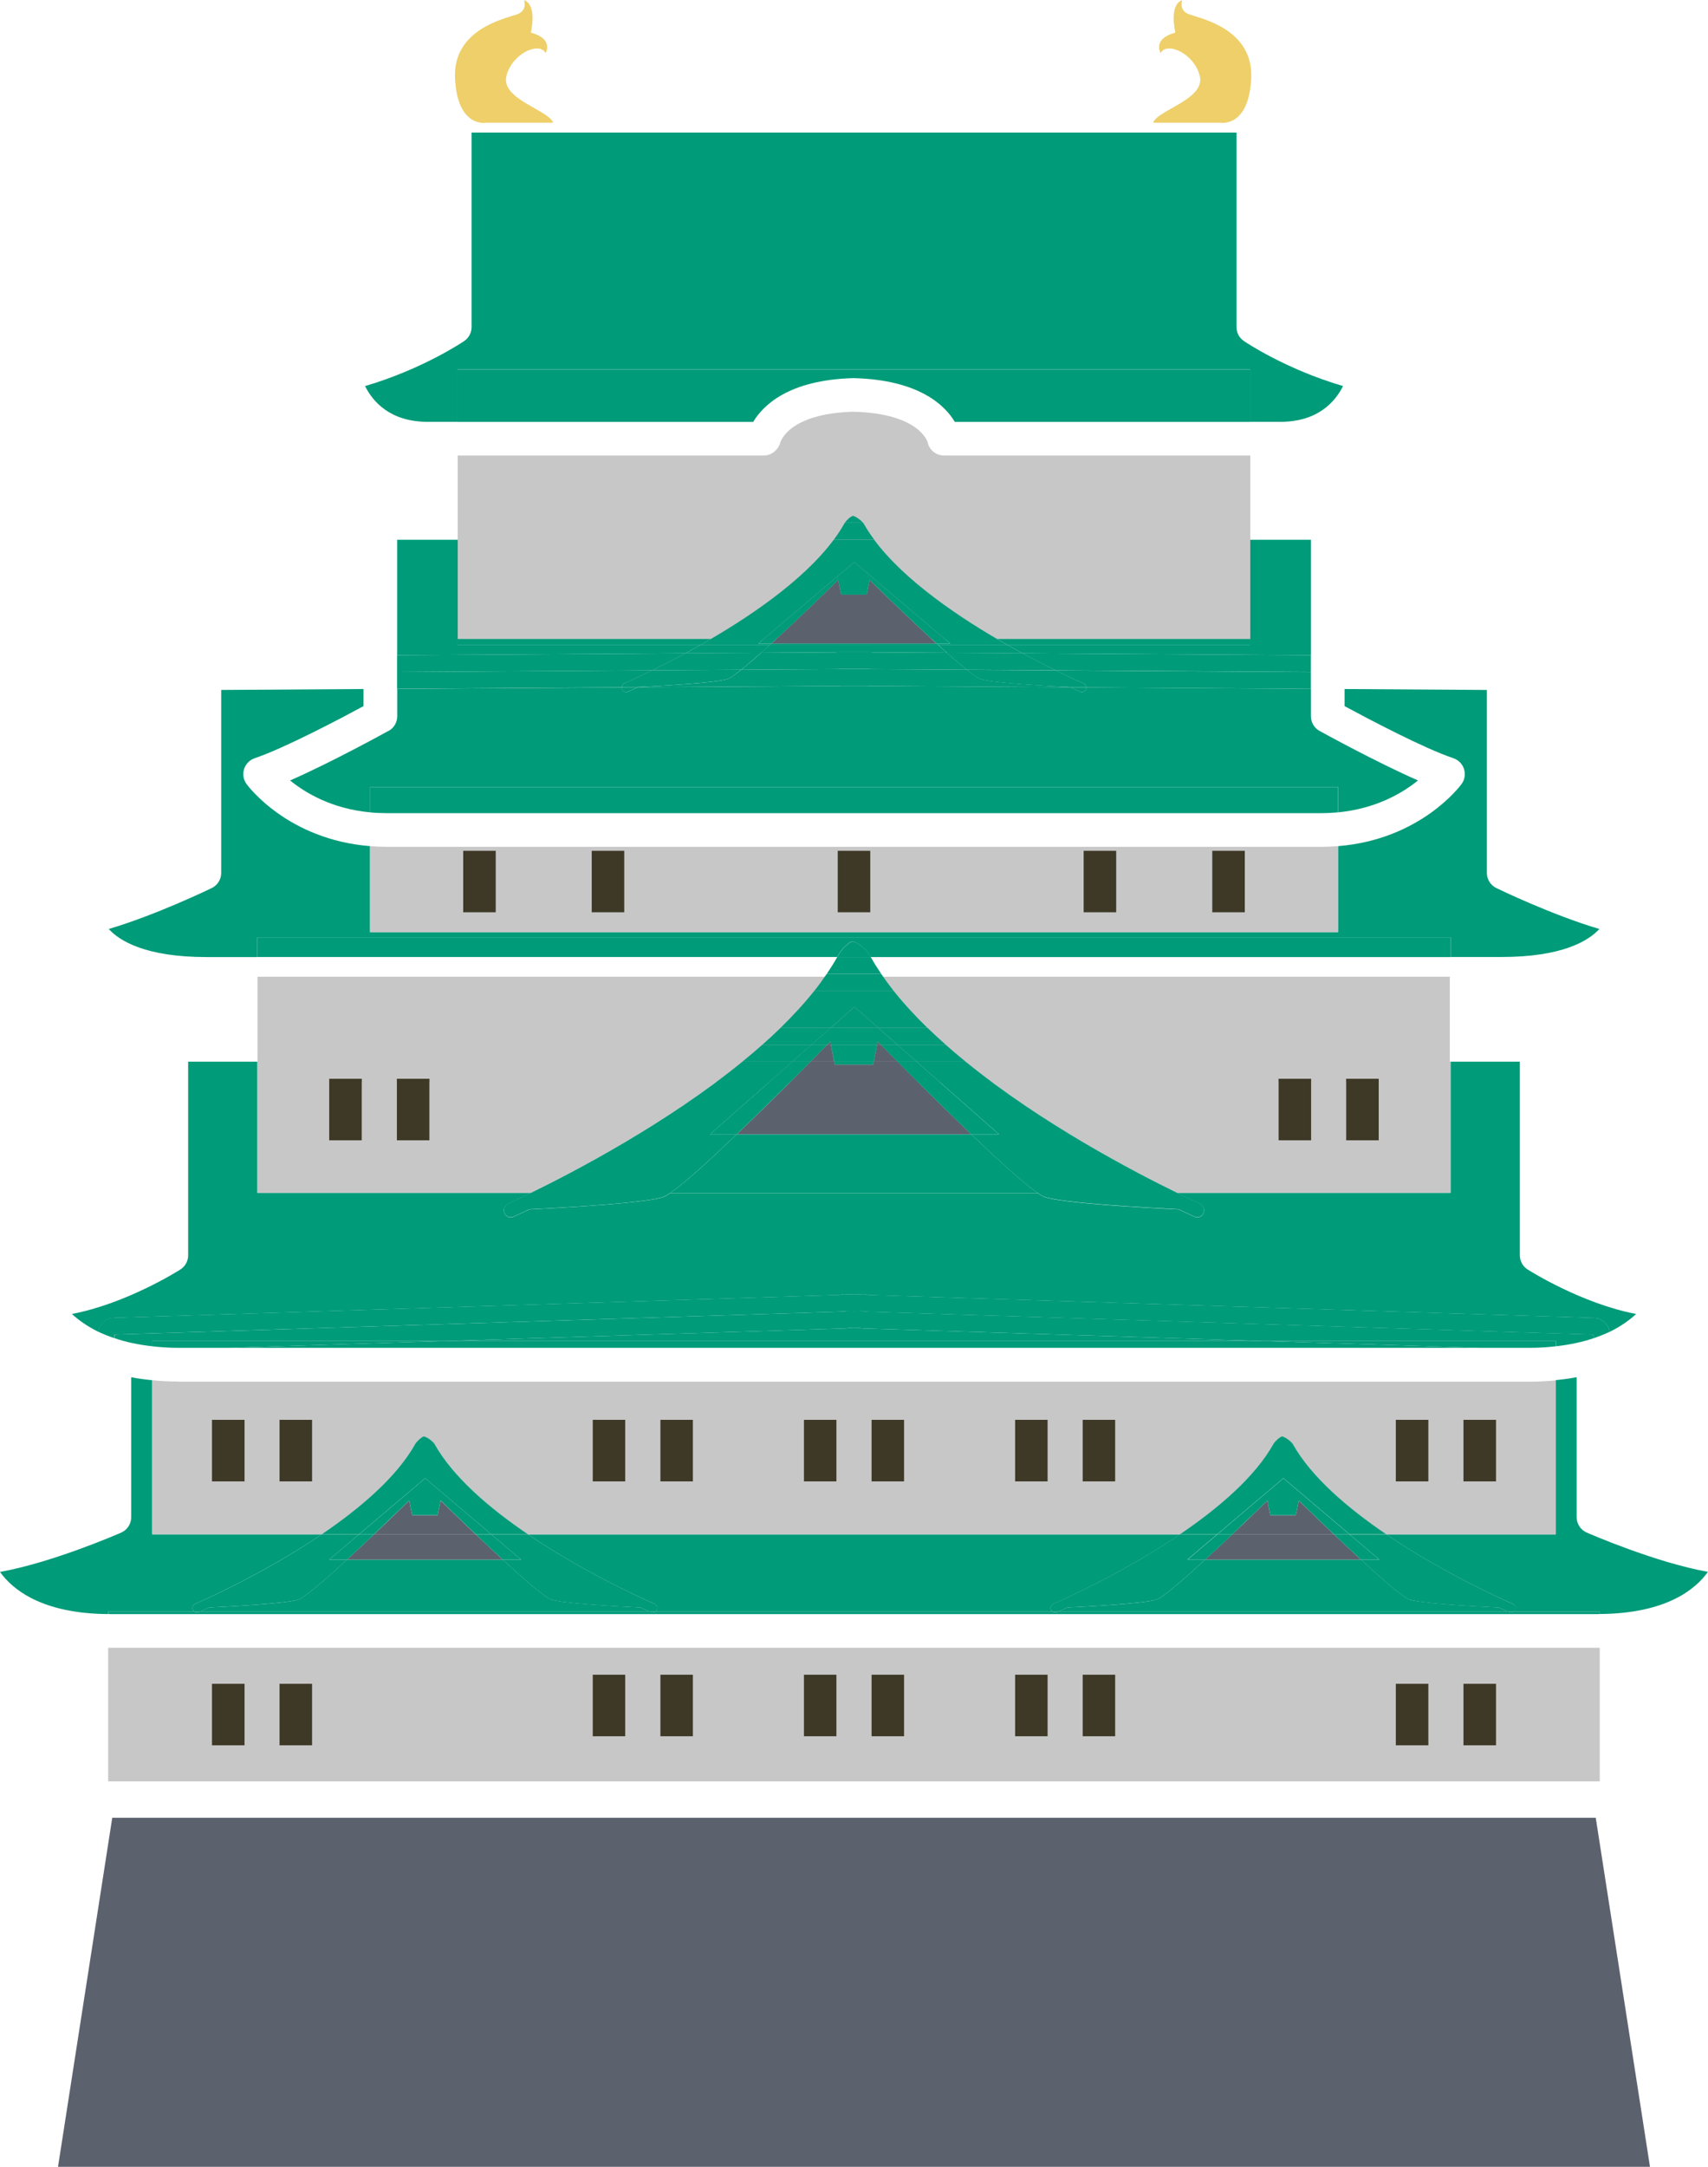 <?xml version="1.0" encoding="UTF-8"?>
<svg id="b" data-name="レイヤー 2" xmlns="http://www.w3.org/2000/svg" viewBox="0 0 221.69 281.08">
  <g id="c" data-name="レイヤー 2">
    <g>
      <path d="M90.97,83.64c6.01-3.4,13.26-8.25,17.25-13.62h-48.81v13.62h31.56Z" fill="#009b79" stroke-width="0"/>
      <path d="M130.72,83.64h31.56v-13.62h-48.81c3.99,5.37,11.23,10.22,17.25,13.62Z" fill="#009b79" stroke-width="0"/>
      <polygon points="214.16 281.08 7.53 281.08 14.57 235.8 207.12 235.8 214.16 281.08" fill="#5c616e" stroke-width="0"/>
      <path d="M71.79,15.91c-.59-1.63-6.73-3.03-6.07-5.99.67-2.96,4.29-4.59,5.1-3.03,0,0,1.11-1.85-1.92-2.66,0,0,.89-3.55-.89-4.22,0,0,.52,1.33-.89,1.85-1.41.52-8.36,1.85-8.06,8.29.3,6.44,3.99,5.77,3.99,5.77h8.73Z" fill="#eecf69" stroke-width="0"/>
      <path d="M149.67,15.91c.59-1.63,6.73-3.03,6.07-5.99-.67-2.96-4.29-4.59-5.1-3.03,0,0-1.11-1.85,1.92-2.66,0,0-.89-3.55.89-4.22,0,0-.52,1.33.89,1.85,1.41.52,8.36,1.85,8.06,8.29-.3,6.44-3.99,5.77-3.99,5.77h-8.73Z" fill="#eecf69" stroke-width="0"/>
      <path d="M14.29,213.75c-.09,0-.16,0-.25,0v17.33h193.6v-17.33c-.09,0-.16,0-.25,0H14.29ZM31.74,226.42h-4.23v-7.99h4.23v7.99ZM40.51,226.42h-4.23v-7.99h4.23v7.99ZM81.17,225.23h-4.23v-7.99h4.23v7.99ZM89.94,225.23h-4.23v-7.99h4.23v7.99ZM108.57,225.23h-4.23v-7.99h4.23v7.99ZM117.35,225.23h-4.23v-7.99h4.23v7.99ZM135.98,225.23h-4.23v-7.99h4.23v7.99ZM144.75,225.23h-4.23v-7.99h4.23v7.99ZM185.41,226.42h-4.23v-7.99h4.23v7.99ZM194.18,226.42h-4.23v-7.99h4.23v7.99Z" fill="#c7c7c7" stroke-width="0"/>
      <path d="M162.28,59.09h-39.75c-1.04,0-1.94-.74-2.14-1.76-.03-.08-1.12-3.7-9.6-3.92-8.37.22-9.46,3.84-9.51,3.99-.26.95-1.14,1.69-2.12,1.69h-39.75v23.8h102.87v-23.8Z" fill="#c7c7c7" stroke-width="0"/>
      <path d="M71.55,207.49c-.82-.28-3.49-2.59-6.3-5.18h-20.21c-2.81,2.59-5.48,4.9-6.3,5.18-1.5.51-8.41.88-11.58,1.03-.58.27-.98.44-1.2.54h58.35c-.21-.09-.62-.27-1.2-.54-3.16-.15-10.07-.53-11.58-1.03Z" fill="#009b79" stroke-width="0"/>
      <path d="M201.93,199.03h-22.02c7.9,5.36,16.29,8.96,16.43,9.02.3.13.44.47.31.77-.04.1-.12.18-.2.24h11.18v.31c8.64-.06,12.45-3.21,14.05-5.47-6.83-1.22-15.32-4.92-15.74-5.1-.79-.35-1.3-1.13-1.3-2v-18.15c-.86.16-1.77.29-2.72.38v19.99Z" fill="#009b79" stroke-width="0"/>
      <path d="M25.23,209.06c-.08-.06-.16-.14-.2-.24-.13-.3.01-.64.31-.77.14-.06,8.53-3.67,16.43-9.02h-22.02v-19.99c-.95-.09-1.86-.22-2.72-.38v18.15c0,.87-.51,1.65-1.3,2-.42.18-8.9,3.88-15.73,5.1,1.61,2.26,5.41,5.41,14.04,5.47v-.31h11.18Z" fill="#009b79" stroke-width="0"/>
      <path d="M136.73,208.06c.14-.06,8.53-3.67,16.43-9.02h-84.63c7.9,5.36,16.29,8.96,16.43,9.02.3.13.44.47.31.77-.04.1-.12.18-.2.24h51.54c-.08-.06-.16-.14-.2-.24-.13-.3.01-.64.31-.77Z" fill="#009b79" stroke-width="0"/>
      <path d="M182.94,207.49c-.82-.28-3.49-2.59-6.3-5.18h-20.21c-2.81,2.59-5.48,4.9-6.3,5.18-1.5.51-8.41.88-11.58,1.03-.58.27-.98.44-1.2.54h58.35c-.21-.09-.62-.27-1.2-.54-3.16-.15-10.07-.53-11.58-1.03Z" fill="#009b79" stroke-width="0"/>
      <path d="M196.46,209.06c-.1.07-.22.12-.34.12-.08,0-.15-.01-.23-.05,0,0-.08-.03-.17-.08h-58.35c-.1.04-.17.07-.17.08-.07.03-.15.05-.23.05-.13,0-.24-.05-.34-.12h-51.54c-.1.07-.22.12-.34.12-.08,0-.15-.01-.23-.05,0,0-.08-.03-.17-.08H25.97c-.1.04-.17.07-.17.08-.07.03-.15.05-.23.05-.13,0-.24-.05-.34-.12h-11.18v.31c.09,0,.16.01.25.01h193.1c.09,0,.16-.01.25-.01v-.31h-11.18Z" fill="#009b79" stroke-width="0"/>
      <path d="M23.06,179.21c-1.17,0-2.27-.06-3.31-.17v19.99h22.02c4.96-3.36,9.73-7.42,12.13-11.72.16-.28.96-1.11,1.25-.95.01,0,.02.03.03.04.39.1,1.09.68,1.22.92,2.4,4.3,7.17,8.36,12.13,11.72h84.63c4.96-3.36,9.73-7.42,12.13-11.72.16-.28.96-1.11,1.25-.95.01,0,.02.03.03.04.39.1,1.09.68,1.22.92,2.4,4.3,7.17,8.36,12.13,11.72h22.02v-19.99c-1.04.1-2.13.17-3.31.17H23.06ZM31.74,192.17h-4.23v-7.99h4.23v7.99ZM40.51,192.17h-4.23v-7.99h4.23v7.99ZM81.17,192.17h-4.23v-7.99h4.23v7.99ZM89.94,192.17h-4.23v-7.99h4.23v7.99ZM108.57,192.17h-4.23v-7.99h4.23v7.99ZM117.35,192.17h-4.23v-7.99h4.23v7.99ZM135.98,192.17h-4.23v-7.99h4.23v7.99ZM144.75,192.17h-4.23v-7.99h4.23v7.99ZM185.41,192.17h-4.23v-7.99h4.23v7.99ZM194.18,192.17h-4.23v-7.99h4.23v7.99Z" fill="#c7c7c7" stroke-width="0"/>
      <path d="M14.78,170.95l94.24-2.97c.21-.07.45-.11.66-.09l1.23.04,1.09-.04c.24,0,.48.02.71.1l94.19,2.97c1.04.03,1.86.81,2.04,1.8,1.47-.72,2.59-1.54,3.42-2.31-7.07-1.35-13.74-5.56-14.08-5.77-.63-.4-1.01-1.1-1.01-1.84v-25.12h-8.99v17.04h-35.48c1.79.87,2.89,1.36,2.95,1.39.45.2.66.74.47,1.21-.14.35-.47.56-.81.56-.12,0-.23-.02-.35-.07-.02-.01-.78-.35-2.06-.96-4.77-.23-15.17-.82-17.44-1.62-.21-.07-.52-.26-.89-.51h-47.65c-.36.25-.67.44-.89.51-2.27.79-12.67,1.38-17.44,1.62-1.28.61-2.04.95-2.06.96-.11.05-.23.07-.35.07-.34,0-.67-.21-.81-.56-.19-.47.02-1.01.47-1.21.06-.03,1.16-.52,2.95-1.39h-35.48v-17.04h-8.99v25.12c0,.75-.38,1.44-1.01,1.84-.33.21-7.01,4.42-14.08,5.77.83.76,1.95,1.58,3.43,2.31.18-.99,1-1.77,2.04-1.8Z" fill="#009b79" stroke-width="0"/>
      <path d="M95.63,147.14c-3.51,3.36-6.85,6.4-8.61,7.6h47.65c-1.75-1.2-5.09-4.24-8.61-7.6h-30.44Z" fill="#009b79" stroke-width="0"/>
      <path d="M188.18,137.7v-11H33.42v11h-.02v17.04h35.48c4.85-2.36,14.91-7.58,24.03-14.35h35.86c9.12,6.77,19.17,11.99,24.03,14.35h35.48v-17.04h-.11ZM46.97,147.94h-4.23v-7.55h4.23v7.55ZM55.74,147.94h-4.23v-7.55h4.23v7.55ZM170.18,147.94h-4.23v-7.55h4.23v7.55ZM178.95,147.94h-4.23v-7.55h4.23v7.55Z" fill="#c7c7c7" stroke-width="0"/>
      <path d="M112,172.32c-.15,0-.3-.03-.45-.06l-.64.02-.79-.02c-.14.04-.29.06-.44.06l-52.09,1.64h106.48l-52.09-1.64Z" fill="#009b79" stroke-width="0"/>
      <polygon points="57.6 173.96 29.62 174.84 192.07 174.84 164.09 173.96 57.6 173.96" fill="#009b79" stroke-width="0"/>
      <path d="M109.62,170.14v-.08l1.22.04,1.22-.04v.08l94.77,2.99v.47c.76-.26,1.48-.54,2.11-.85-.18-.99-1-1.77-2.04-1.8l-94.19-2.97c-.23-.07-.48-.11-.71-.1l-1.09.04-1.23-.04c-.21-.02-.45.03-.66.09l-94.24,2.97c-1.04.03-1.86.81-2.04,1.8.63.31,1.34.59,2.11.85v-.47l94.77-2.99Z" fill="#009b79" stroke-width="0"/>
      <path d="M57.6,173.96l52.09-1.64c.15,0,.3-.03.44-.06l.79.02.64-.02c.14.03.29.05.45.06l52.09,1.64h37.85v.68c1.88-.21,3.52-.58,4.9-1.05v-.47l-94.77-2.99v-.08l-1.22.04-1.22-.04v.08l-94.77,2.99v.47c1.39.48,3.03.84,4.9,1.05v-.68h37.85Z" fill="#009b79" stroke-width="0"/>
      <path d="M164.09,173.96l27.98.88h6.56c1.2,0,2.28-.08,3.31-.2v-.68h-37.85Z" fill="#009b79" stroke-width="0"/>
      <path d="M29.62,174.84l27.98-.88H19.76v.68c1.03.12,2.11.2,3.31.2h6.56Z" fill="#009b79" stroke-width="0"/>
      <path d="M188.29,121.59v2.55h6.6c7.88,0,11.27-2.08,12.7-3.63-6.13-1.81-13.04-5.15-13.37-5.31-.75-.36-1.23-1.13-1.23-1.96v-23.74c-3.31-.02-10.11-.06-18.47-.12v2.22c2.83,1.53,10.27,5.47,14.11,6.75.66.22,1.18.74,1.39,1.41.21.66.1,1.39-.32,1.95-.23.31-5.39,7.2-16.03,8.05v11.15H48.03v-11.15c-10.64-.85-15.8-7.74-16.03-8.05-.41-.56-.53-1.29-.32-1.95.21-.66.73-1.19,1.39-1.41,3.83-1.28,11.28-5.22,14.11-6.75v-2.22c-8.36.05-15.16.1-18.47.12v23.74c0,.84-.48,1.6-1.23,1.96-.33.16-7.24,3.5-13.37,5.31,1.43,1.56,4.82,3.64,12.69,3.64h6.6v-2.55h154.89Z" fill="#009b79" stroke-width="0"/>
      <path d="M188.29,121.59H33.4v2.55h75.27c.1-.17.2-.34.29-.51.24-.44,1.45-1.74,1.88-1.49.02.01.03.04.04.06.59.15,1.64,1.07,1.84,1.44.09.17.2.34.29.51h75.27v-2.55Z" fill="#009b79" stroke-width="0"/>
      <path d="M50.2,109.85c-.75,0-1.47-.03-2.17-.09v11.15h125.63v-11.15c-.7.06-1.42.09-2.17.09H50.2ZM64.35,118.36h-4.23v-7.99h4.23v7.99ZM81.04,118.36h-4.23v-7.99h4.23v7.99ZM112.96,118.36h-4.23v-7.99h4.23v7.99ZM144.88,118.36h-4.23v-7.99h4.23v7.99ZM161.57,118.36h-4.23v-7.99h4.23v7.99Z" fill="#c7c7c7" stroke-width="0"/>
      <path d="M90.97,83.64h-31.56v-13.62h-7.86v14.97c11.81-.08,25.81-.17,37.42-.24.65-.35,1.32-.72,2.01-1.11Z" fill="#009b79" stroke-width="0"/>
      <path d="M108.46,84.62c.12-.02.23-.02.36-.03h2.03s2,0,2,0c.2,0,.25,0,.37.03,2.37.02,5.71.04,9.67.06-.38-.34-.77-.69-1.16-1.05h-21.79c-.4.36-.78.71-1.16,1.05,3.96-.03,7.31-.05,9.68-.06Z" fill="#009b79" stroke-width="0"/>
      <path d="M130.72,83.64c.69.39,1.36.76,2.01,1.11,11.61.08,25.61.17,37.42.24v-14.97h-7.87v13.62h-31.56Z" fill="#009b79" stroke-width="0"/>
      <path d="M121.56,83.47h-21.43c-.06.05-.12.11-.18.16h21.79c-.06-.05-.12-.11-.18-.16Z" fill="#009b79" stroke-width="0"/>
      <path d="M50.42,94.81c-.36.2-7.41,4.09-12.77,6.43,1.99,1.62,5.42,3.67,10.39,4.14v-3.28h125.63v3.28c4.95-.48,8.38-2.52,10.38-4.14-5.36-2.34-12.41-6.22-12.77-6.42-.7-.38-1.13-1.12-1.13-1.91v-3.55c-9.11-.06-19.54-.13-29.18-.19,0,.08.03.17,0,.25-.09.22-.31.36-.54.36-.08,0-.15-.01-.23-.05-.02,0-.49-.21-1.29-.58-11.05-.07-20.84-.14-26.04-.17-.11,0-.21,0-.31-.02h-1.69s-1.73,0-1.73,0c-.1.02-.2.02-.3.02-5.21.03-14.99.1-26.04.17-.8.36-1.27.57-1.29.58-.07.03-.15.05-.23.05-.23,0-.45-.13-.54-.36-.04-.08,0-.17,0-.25-9.64.06-20.06.13-29.18.19v3.55c0,.79-.43,1.53-1.13,1.91Z" fill="#009b79" stroke-width="0"/>
      <path d="M171.49,105.48c.75,0,1.47-.04,2.17-.1v-3.28H48.03v3.28c.69.07,1.41.1,2.17.1h121.29Z" fill="#009b79" stroke-width="0"/>
      <path d="M113.23,84.62c-.12-.02-.17-.03-.37-.03h-2s-2.03,0-2.03,0c-.13,0-.24,0-.36.03-2.37.02-5.72.04-9.68.06-.96.86-1.84,1.61-2.58,2.2,5.24-.03,9.65-.06,12.61-.08v-.03s.73,0,2.03.01c1.31,0,2.03-.01,2.03-.01v.03c2.95.02,7.37.05,12.61.08-.74-.59-1.61-1.34-2.58-2.2-3.96-.03-7.3-.05-9.67-.06Z" fill="#009b79" stroke-width="0"/>
      <path d="M137.02,86.96c10.68.07,22.75.15,33.12.21v-2.18c-11.81-.08-25.81-.17-37.42-.24,1.61.87,3.07,1.61,4.3,2.21Z" fill="#009b79" stroke-width="0"/>
      <path d="M88.96,84.75c-11.61.08-25.6.17-37.42.24v2.18c10.37-.07,22.44-.14,33.12-.21,1.22-.6,2.69-1.34,4.3-2.21Z" fill="#009b79" stroke-width="0"/>
      <path d="M127.25,88.08c-.33-.11-.96-.56-1.76-1.2-5.24-.03-9.65-.06-12.61-.08v-.03s-.73,0-2.03.01c-1.31,0-2.03-.01-2.03-.01v.03c-2.95.02-7.37.05-12.61.08-.8.64-1.44,1.09-1.76,1.2-1.5.51-8.41.88-11.58,1.03-.03.01-.05.02-.08.04,11.05-.07,20.84-.14,26.04-.17.1,0,.2,0,.3-.02h1.73s1.69,0,1.69,0c.1.02.2.02.31.02,5.21.03,14.99.1,26.04.17-.03-.01-.05-.02-.08-.04-3.16-.15-10.07-.53-11.58-1.03Z" fill="#009b79" stroke-width="0"/>
      <path d="M140.65,88.65c.22.09.3.3.31.52,9.64.06,20.06.13,29.18.19v-2.18c-10.37-.07-22.44-.14-33.12-.21,2.17,1.06,3.58,1.67,3.63,1.69Z" fill="#009b79" stroke-width="0"/>
      <path d="M81.03,88.65c.06-.02,1.46-.63,3.63-1.69-10.68.07-22.75.15-33.12.21v2.18c9.11-.06,19.54-.13,29.18-.19,0-.22.1-.43.31-.52Z" fill="#009b79" stroke-width="0"/>
      <path d="M162.28,47.93v6.79h3.9c4.94,0,7.17-2.69,8.14-4.64-7.41-2.17-12.64-5.68-12.87-5.84-.6-.41-.96-1.08-.96-1.81v-25.23H61.21v25.23c0,.72-.36,1.4-.96,1.81-.24.16-5.46,3.67-12.87,5.84.97,1.95,3.2,4.64,8.14,4.64h3.89v-6.79h102.87Z" fill="#009b79" stroke-width="0"/>
      <path d="M110.79,49.05c8.52.22,11.87,3.54,13.14,5.68h38.35v-6.79H59.41v6.79h38.35c1.27-2.13,4.59-5.46,13.03-5.68Z" fill="#009b79" stroke-width="0"/>
      <path d="M112.88,75.23l-.38,1.91h-3.32l-.38-1.91s-4.63,4.55-8.68,8.25h21.43c-4.05-3.69-8.68-8.25-8.68-8.25Z" fill="#5c616e" stroke-width="0"/>
      <path d="M132.73,84.75c-.65-.35-1.32-.72-2.01-1.11h-8.97c.4.36.78.71,1.16,1.05,2.96.02,6.28.04,9.82.06Z" fill="#009b79" stroke-width="0"/>
      <path d="M99.95,83.64h-8.97c-.69.39-1.36.76-2.01,1.11,3.54-.02,6.86-.04,9.82-.06.38-.34.77-.69,1.16-1.05Z" fill="#009b79" stroke-width="0"/>
      <path d="M90.97,83.64h8.97c.06-.05.12-.11.18-.16h-1.69l12.45-10.56,12.45,10.56h-1.77c.06.05.12.11.18.16h8.97c-6.01-3.4-13.26-8.25-17.25-13.62h-5.25c-3.99,5.37-11.23,10.22-17.25,13.62Z" fill="#009b79" stroke-width="0"/>
      <path d="M80.72,89.42c.09.22.31.36.54.36.08,0,.15-.01.23-.05.02,0,.49-.21,1.29-.58-.68,0-1.37,0-2.06.01,0,.08-.03.17,0,.25Z" fill="#009b79" stroke-width="0"/>
      <path d="M140.2,89.73c.07.03.15.05.23.05.23,0,.45-.13.54-.36.04-.08,0-.17,0-.25-.69,0-1.38,0-2.06-.01.8.36,1.27.57,1.29.58Z" fill="#009b79" stroke-width="0"/>
      <path d="M125.48,86.88c3.53.02,7.42.05,11.54.07-1.22-.6-2.69-1.34-4.3-2.21-3.54-.02-6.86-.04-9.82-.06.97.86,1.84,1.61,2.58,2.2Z" fill="#009b79" stroke-width="0"/>
      <path d="M98.78,84.68c-2.96.02-6.28.04-9.82.06-1.61.87-3.07,1.61-4.3,2.21,4.12-.03,8.01-.05,11.54-.07.74-.59,1.61-1.34,2.58-2.2Z" fill="#009b79" stroke-width="0"/>
      <path d="M94.44,88.08c.33-.11.96-.56,1.76-1.2-3.53.02-7.42.05-11.54.07-2.17,1.06-3.58,1.67-3.63,1.69-.22.09-.3.3-.31.52.69,0,1.38,0,2.06-.01.03-.01.05-.02.08-.04,3.16-.15,10.07-.53,11.58-1.03Z" fill="#009b79" stroke-width="0"/>
      <path d="M140.65,88.65c-.06-.02-1.46-.63-3.63-1.69-4.12-.03-8.01-.05-11.54-.07.8.64,1.44,1.09,1.76,1.2,1.5.51,8.41.88,11.58,1.03.03.01.05.02.08.04.68,0,1.37,0,2.06.01,0-.22-.1-.43-.31-.52Z" fill="#009b79" stroke-width="0"/>
      <path d="M111.76,67.83h.27c-.2-.26-.8-.75-1.16-.85-.01-.01-.02-.03-.03-.04-.27-.15-.98.56-1.19.88h2.11Z" fill="#009b79" stroke-width="0"/>
      <path d="M108.22,70.01h5.25c-.52-.7-.98-1.4-1.38-2.11-.01-.02-.04-.05-.06-.07h-2.38s-.04.05-.05.07c-.4.71-.86,1.42-1.38,2.11Z" fill="#009b79" stroke-width="0"/>
      <path d="M109.18,77.14h3.32l.38-1.91s4.63,4.55,8.68,8.25h1.77l-12.45-10.56-12.45,10.56h1.69c4.05-3.69,8.68-8.25,8.68-8.25l.38,1.91Z" fill="#009b79" stroke-width="0"/>
      <path d="M48.55,199.03c-1.11,1.06-2.32,2.19-3.51,3.28h20.21c-1.19-1.09-2.39-2.22-3.51-3.28h-13.19Z" fill="#5c616e" stroke-width="0"/>
      <path d="M57.19,194.64l-.38,1.91h-3.32l-.38-1.91s-2.02,1.99-4.56,4.4h13.19c-2.53-2.41-4.56-4.4-4.56-4.4Z" fill="#5c616e" stroke-width="0"/>
      <path d="M38.75,207.49c.82-.28,3.49-2.59,6.3-5.18h-2.31l3.87-3.28h-4.84c-7.9,5.36-16.29,8.96-16.43,9.02-.3.13-.44.47-.31.77.04.1.12.18.2.24h.75c.21-.09.62-.27,1.2-.54,3.16-.15,10.07-.53,11.58-1.03Z" fill="#009b79" stroke-width="0"/>
      <path d="M84.96,208.06c-.14-.06-8.53-3.67-16.43-9.02h-4.76l3.87,3.28h-2.39c2.81,2.59,5.48,4.9,6.3,5.18,1.5.51,8.41.88,11.58,1.03.58.27.98.44,1.2.54h.75c.08-.06.16-.14.2-.24.13-.3-.01-.64-.31-.77Z" fill="#009b79" stroke-width="0"/>
      <path d="M84.5,209.14c.07.03.15.05.23.05.13,0,.24-.05.34-.12h-.75c.1.04.17.07.17.08Z" fill="#009b79" stroke-width="0"/>
      <path d="M25.57,209.18c.08,0,.16-.01.23-.05,0,0,.08-.03.17-.08h-.75c.1.07.22.12.34.12Z" fill="#009b79" stroke-width="0"/>
      <path d="M55.19,191.76l8.58,7.27h4.76c-4.96-3.36-9.73-7.42-12.13-11.72-.13-.24-.82-.82-1.22-.92-.01-.01-.02-.03-.03-.04-.28-.16-1.09.67-1.25.95-2.4,4.3-7.17,8.36-12.13,11.72h4.84l8.58-7.27Z" fill="#009b79" stroke-width="0"/>
      <path d="M46.61,199.03l-3.87,3.28h2.31c1.19-1.09,2.39-2.22,3.51-3.28h-1.94Z" fill="#009b79" stroke-width="0"/>
      <path d="M65.25,202.32h2.39l-3.87-3.28h-2.02c1.11,1.06,2.32,2.19,3.51,3.28Z" fill="#009b79" stroke-width="0"/>
      <path d="M46.61,199.03h1.94c2.53-2.41,4.56-4.4,4.56-4.4l.38,1.91h3.32l.38-1.91s2.02,1.99,4.56,4.4h2.02l-8.58-7.27-8.58,7.27Z" fill="#009b79" stroke-width="0"/>
      <path d="M159.94,199.03c-1.11,1.06-2.32,2.19-3.51,3.28h20.21c-1.19-1.09-2.39-2.22-3.51-3.28h-13.19Z" fill="#5c616e" stroke-width="0"/>
      <path d="M168.58,194.64l-.38,1.91h-3.32l-.38-1.91s-2.02,1.99-4.56,4.4h13.19c-2.53-2.41-4.56-4.4-4.56-4.4Z" fill="#5c616e" stroke-width="0"/>
      <path d="M179.03,202.32h-2.39c2.81,2.59,5.48,4.9,6.3,5.18,1.5.51,8.41.88,11.58,1.03.58.27.98.44,1.2.54h.75c.08-.06.16-.14.2-.24.13-.3-.01-.64-.31-.77-.14-.06-8.53-3.67-16.43-9.02h-4.76l3.87,3.28Z" fill="#009b79" stroke-width="0"/>
      <path d="M150.13,207.49c.82-.28,3.49-2.59,6.3-5.18h-2.31l3.87-3.28h-4.84c-7.9,5.36-16.29,8.96-16.43,9.02-.3.13-.44.47-.31.77.04.1.12.18.2.24h.75c.21-.09.62-.27,1.2-.54,3.16-.15,10.07-.53,11.58-1.03Z" fill="#009b79" stroke-width="0"/>
      <path d="M136.96,209.18c.08,0,.15-.01.23-.05,0,0,.08-.03.17-.08h-.75c.1.07.22.12.34.12Z" fill="#009b79" stroke-width="0"/>
      <path d="M195.89,209.14c.07.03.15.05.23.05.13,0,.24-.05.34-.12h-.75c.1.04.17.07.17.08Z" fill="#009b79" stroke-width="0"/>
      <path d="M167.79,187.31c-.13-.24-.83-.82-1.22-.92-.01-.01-.02-.03-.03-.04-.28-.16-1.09.67-1.25.95-2.4,4.3-7.17,8.36-12.13,11.72h4.84l8.58-7.27,8.58,7.27h4.76c-4.96-3.36-9.73-7.42-12.13-11.72Z" fill="#009b79" stroke-width="0"/>
      <path d="M156.44,202.32c1.19-1.09,2.39-2.22,3.51-3.28h-1.94l-3.87,3.28h2.31Z" fill="#009b79" stroke-width="0"/>
      <path d="M176.64,202.32h2.39l-3.87-3.28h-2.02c1.11,1.06,2.32,2.19,3.51,3.28Z" fill="#009b79" stroke-width="0"/>
      <path d="M164.5,194.64l.38,1.91h3.32l.38-1.91s2.02,1.99,4.56,4.4h2.02l-8.58-7.27-8.58,7.27h1.94c2.53-2.41,4.56-4.4,4.56-4.4Z" fill="#009b79" stroke-width="0"/>
      <path d="M116.48,137.7h-3.05l-.08.4h-5l-.08-.4h-3.05c-2.37,2.39-6.04,6.05-9.59,9.44h30.44c-3.54-3.39-7.21-7.05-9.59-9.44Z" fill="#5c616e" stroke-width="0"/>
      <path d="M113.92,135.11l-.08.41h.48c-.24-.24-.4-.41-.4-.41Z" fill="#5c616e" stroke-width="0"/>
      <path d="M107.77,135.11s-.17.17-.4.41h.48l-.08-.41Z" fill="#5c616e" stroke-width="0"/>
      <path d="M107.85,135.52h-.48c-.42.43-1.17,1.18-2.16,2.18h3.05l-.42-2.18Z" fill="#5c616e" stroke-width="0"/>
      <path d="M116.48,137.7c-.99-1-1.74-1.76-2.16-2.18h-.48l-.42,2.18h3.05Z" fill="#5c616e" stroke-width="0"/>
      <path d="M110.9,130.61l3.1,2.73h6.38c-1.61-1.57-3.1-3.18-4.41-4.83h-10.26c-1.31,1.65-2.8,3.26-4.41,4.83h6.5l3.1-2.73Z" fill="#009b79" stroke-width="0"/>
      <path d="M65.94,156.13c-.45.2-.66.74-.47,1.21.14.35.47.56.81.56.12,0,.23-.02.35-.07.03-.01.79-.35,2.06-.96,4.77-.23,15.17-.82,17.44-1.62.21-.07.52-.26.89-.51h-18.13c-1.79.87-2.89,1.36-2.95,1.39Z" fill="#009b79" stroke-width="0"/>
      <path d="M135.56,155.25c2.27.79,12.68,1.38,17.44,1.62,1.28.61,2.04.95,2.06.96.11.05.23.07.35.07.34,0,.67-.21.81-.56.19-.47-.02-1.01-.47-1.21-.06-.03-1.16-.52-2.95-1.39h-18.13c.36.25.67.44.89.51Z" fill="#009b79" stroke-width="0"/>
      <path d="M126.06,147.14c3.51,3.36,6.85,6.4,8.61,7.6h18.13c-5.48-2.67-17.59-8.97-27.49-17.04h-6.36l10.71,9.44h-3.59Z" fill="#009b79" stroke-width="0"/>
      <path d="M87.02,154.74c1.75-1.2,5.09-4.24,8.61-7.6h-3.47l10.71-9.44h-6.48c-9.91,8.07-22.01,14.37-27.49,17.04h18.13Z" fill="#009b79" stroke-width="0"/>
      <path d="M107.81,133.34h-6.5c-.76.74-1.55,1.47-2.36,2.18h6.39l2.48-2.18Z" fill="#009b79" stroke-width="0"/>
      <path d="M116.48,135.52h6.27c-.81-.72-1.6-1.44-2.36-2.18h-6.38l2.48,2.18Z" fill="#009b79" stroke-width="0"/>
      <path d="M102.86,137.7l2.48-2.18h-6.39c-.84.74-1.69,1.47-2.57,2.18h6.48Z" fill="#009b79" stroke-width="0"/>
      <path d="M118.95,137.7h6.36c-.88-.71-1.73-1.44-2.57-2.18h-6.27l2.48,2.18Z" fill="#009b79" stroke-width="0"/>
      <path d="M110.89,122.21s-.02-.05-.04-.06c-.43-.25-1.64,1.05-1.88,1.49-.09.17-.2.34-.29.51h4.35c-.1-.17-.2-.34-.29-.51-.2-.37-1.24-1.28-1.84-1.44Z" fill="#009b79" stroke-width="0"/>
      <path d="M114.38,126.33h-7.07c-.5.73-1.02,1.46-1.6,2.18h10.26c-.57-.72-1.1-1.45-1.6-2.18Z" fill="#009b79" stroke-width="0"/>
      <path d="M112.32,126.33h2.06c-.49-.72-.95-1.45-1.36-2.18h-4.35c-.41.73-.87,1.46-1.36,2.18h5.01Z" fill="#009b79" stroke-width="0"/>
      <polygon points="110.9 130.61 107.81 133.34 114 133.34 110.9 130.61" fill="#009b79" stroke-width="0"/>
      <path d="M126.06,147.14h3.59l-10.71-9.44h-2.47c2.37,2.39,6.04,6.05,9.59,9.44Z" fill="#009b79" stroke-width="0"/>
      <path d="M95.63,147.14c3.54-3.39,7.21-7.05,9.59-9.44h-2.36l-10.71,9.44h3.47Z" fill="#009b79" stroke-width="0"/>
      <polygon points="108.34 138.1 110.84 138.1 113.35 138.1 113.42 137.7 108.27 137.7 108.34 138.1" fill="#009b79" stroke-width="0"/>
      <path d="M107.77,135.11l.08.41h5.99l.08-.41s.17.17.4.41h2.16l-2.48-2.18h-6.19l-2.48,2.18h2.04c.24-.24.4-.41.4-.41Z" fill="#009b79" stroke-width="0"/>
      <path d="M116.48,137.7h2.47l-2.48-2.18h-2.16c.42.43,1.17,1.18,2.16,2.18Z" fill="#009b79" stroke-width="0"/>
      <polygon points="113.42 137.7 113.84 135.52 111.09 135.52 110.6 135.52 107.85 135.52 108.27 137.7 113.42 137.7" fill="#009b79" stroke-width="0"/>
      <path d="M107.37,135.52h-2.04l-2.48,2.18h2.36c.99-1,1.74-1.76,2.16-2.18Z" fill="#009b79" stroke-width="0"/>
      <rect x="104.34" y="184.18" width="4.23" height="7.99" fill="#3e3827" stroke-width="0"/>
      <rect x="113.12" y="184.18" width="4.23" height="7.99" fill="#3e3827" stroke-width="0"/>
      <rect x="104.34" y="217.24" width="4.23" height="7.99" fill="#3e3827" stroke-width="0"/>
      <rect x="113.12" y="217.24" width="4.23" height="7.99" fill="#3e3827" stroke-width="0"/>
      <rect x="76.93" y="184.18" width="4.23" height="7.99" fill="#3e3827" stroke-width="0"/>
      <rect x="85.71" y="184.18" width="4.23" height="7.99" fill="#3e3827" stroke-width="0"/>
      <rect x="131.75" y="184.18" width="4.23" height="7.99" fill="#3e3827" stroke-width="0"/>
      <rect x="140.52" y="184.18" width="4.23" height="7.99" fill="#3e3827" stroke-width="0"/>
      <rect x="76.93" y="217.24" width="4.23" height="7.99" fill="#3e3827" stroke-width="0"/>
      <rect x="85.71" y="217.24" width="4.23" height="7.99" fill="#3e3827" stroke-width="0"/>
      <rect x="131.75" y="217.24" width="4.23" height="7.99" fill="#3e3827" stroke-width="0"/>
      <rect x="140.52" y="217.24" width="4.23" height="7.99" fill="#3e3827" stroke-width="0"/>
      <rect x="27.51" y="184.18" width="4.23" height="7.99" fill="#3e3827" stroke-width="0"/>
      <rect x="36.28" y="184.18" width="4.23" height="7.99" fill="#3e3827" stroke-width="0"/>
      <rect x="181.17" y="184.18" width="4.23" height="7.99" fill="#3e3827" stroke-width="0"/>
      <rect x="189.95" y="184.18" width="4.23" height="7.99" fill="#3e3827" stroke-width="0"/>
      <rect x="27.51" y="218.42" width="4.23" height="7.99" fill="#3e3827" stroke-width="0"/>
      <rect x="36.28" y="218.42" width="4.23" height="7.99" fill="#3e3827" stroke-width="0"/>
      <rect x="181.17" y="218.42" width="4.23" height="7.99" fill="#3e3827" stroke-width="0"/>
      <rect x="189.95" y="218.42" width="4.23" height="7.99" fill="#3e3827" stroke-width="0"/>
      <rect x="42.73" y="139.94" width="4.23" height="7.99" fill="#3e3827" stroke-width="0"/>
      <rect x="51.51" y="139.94" width="4.23" height="7.99" fill="#3e3827" stroke-width="0"/>
      <rect x="165.95" y="139.94" width="4.23" height="7.99" fill="#3e3827" stroke-width="0"/>
      <rect x="174.72" y="139.94" width="4.23" height="7.99" fill="#3e3827" stroke-width="0"/>
      <rect x="60.12" y="110.36" width="4.23" height="7.99" fill="#3e3827" stroke-width="0"/>
      <rect x="76.8" y="110.36" width="4.23" height="7.99" fill="#3e3827" stroke-width="0"/>
      <rect x="140.65" y="110.36" width="4.23" height="7.99" fill="#3e3827" stroke-width="0"/>
      <rect x="157.34" y="110.36" width="4.23" height="7.99" fill="#3e3827" stroke-width="0"/>
      <rect x="108.73" y="110.36" width="4.23" height="7.99" fill="#3e3827" stroke-width="0"/>
    </g>
  </g>
</svg>